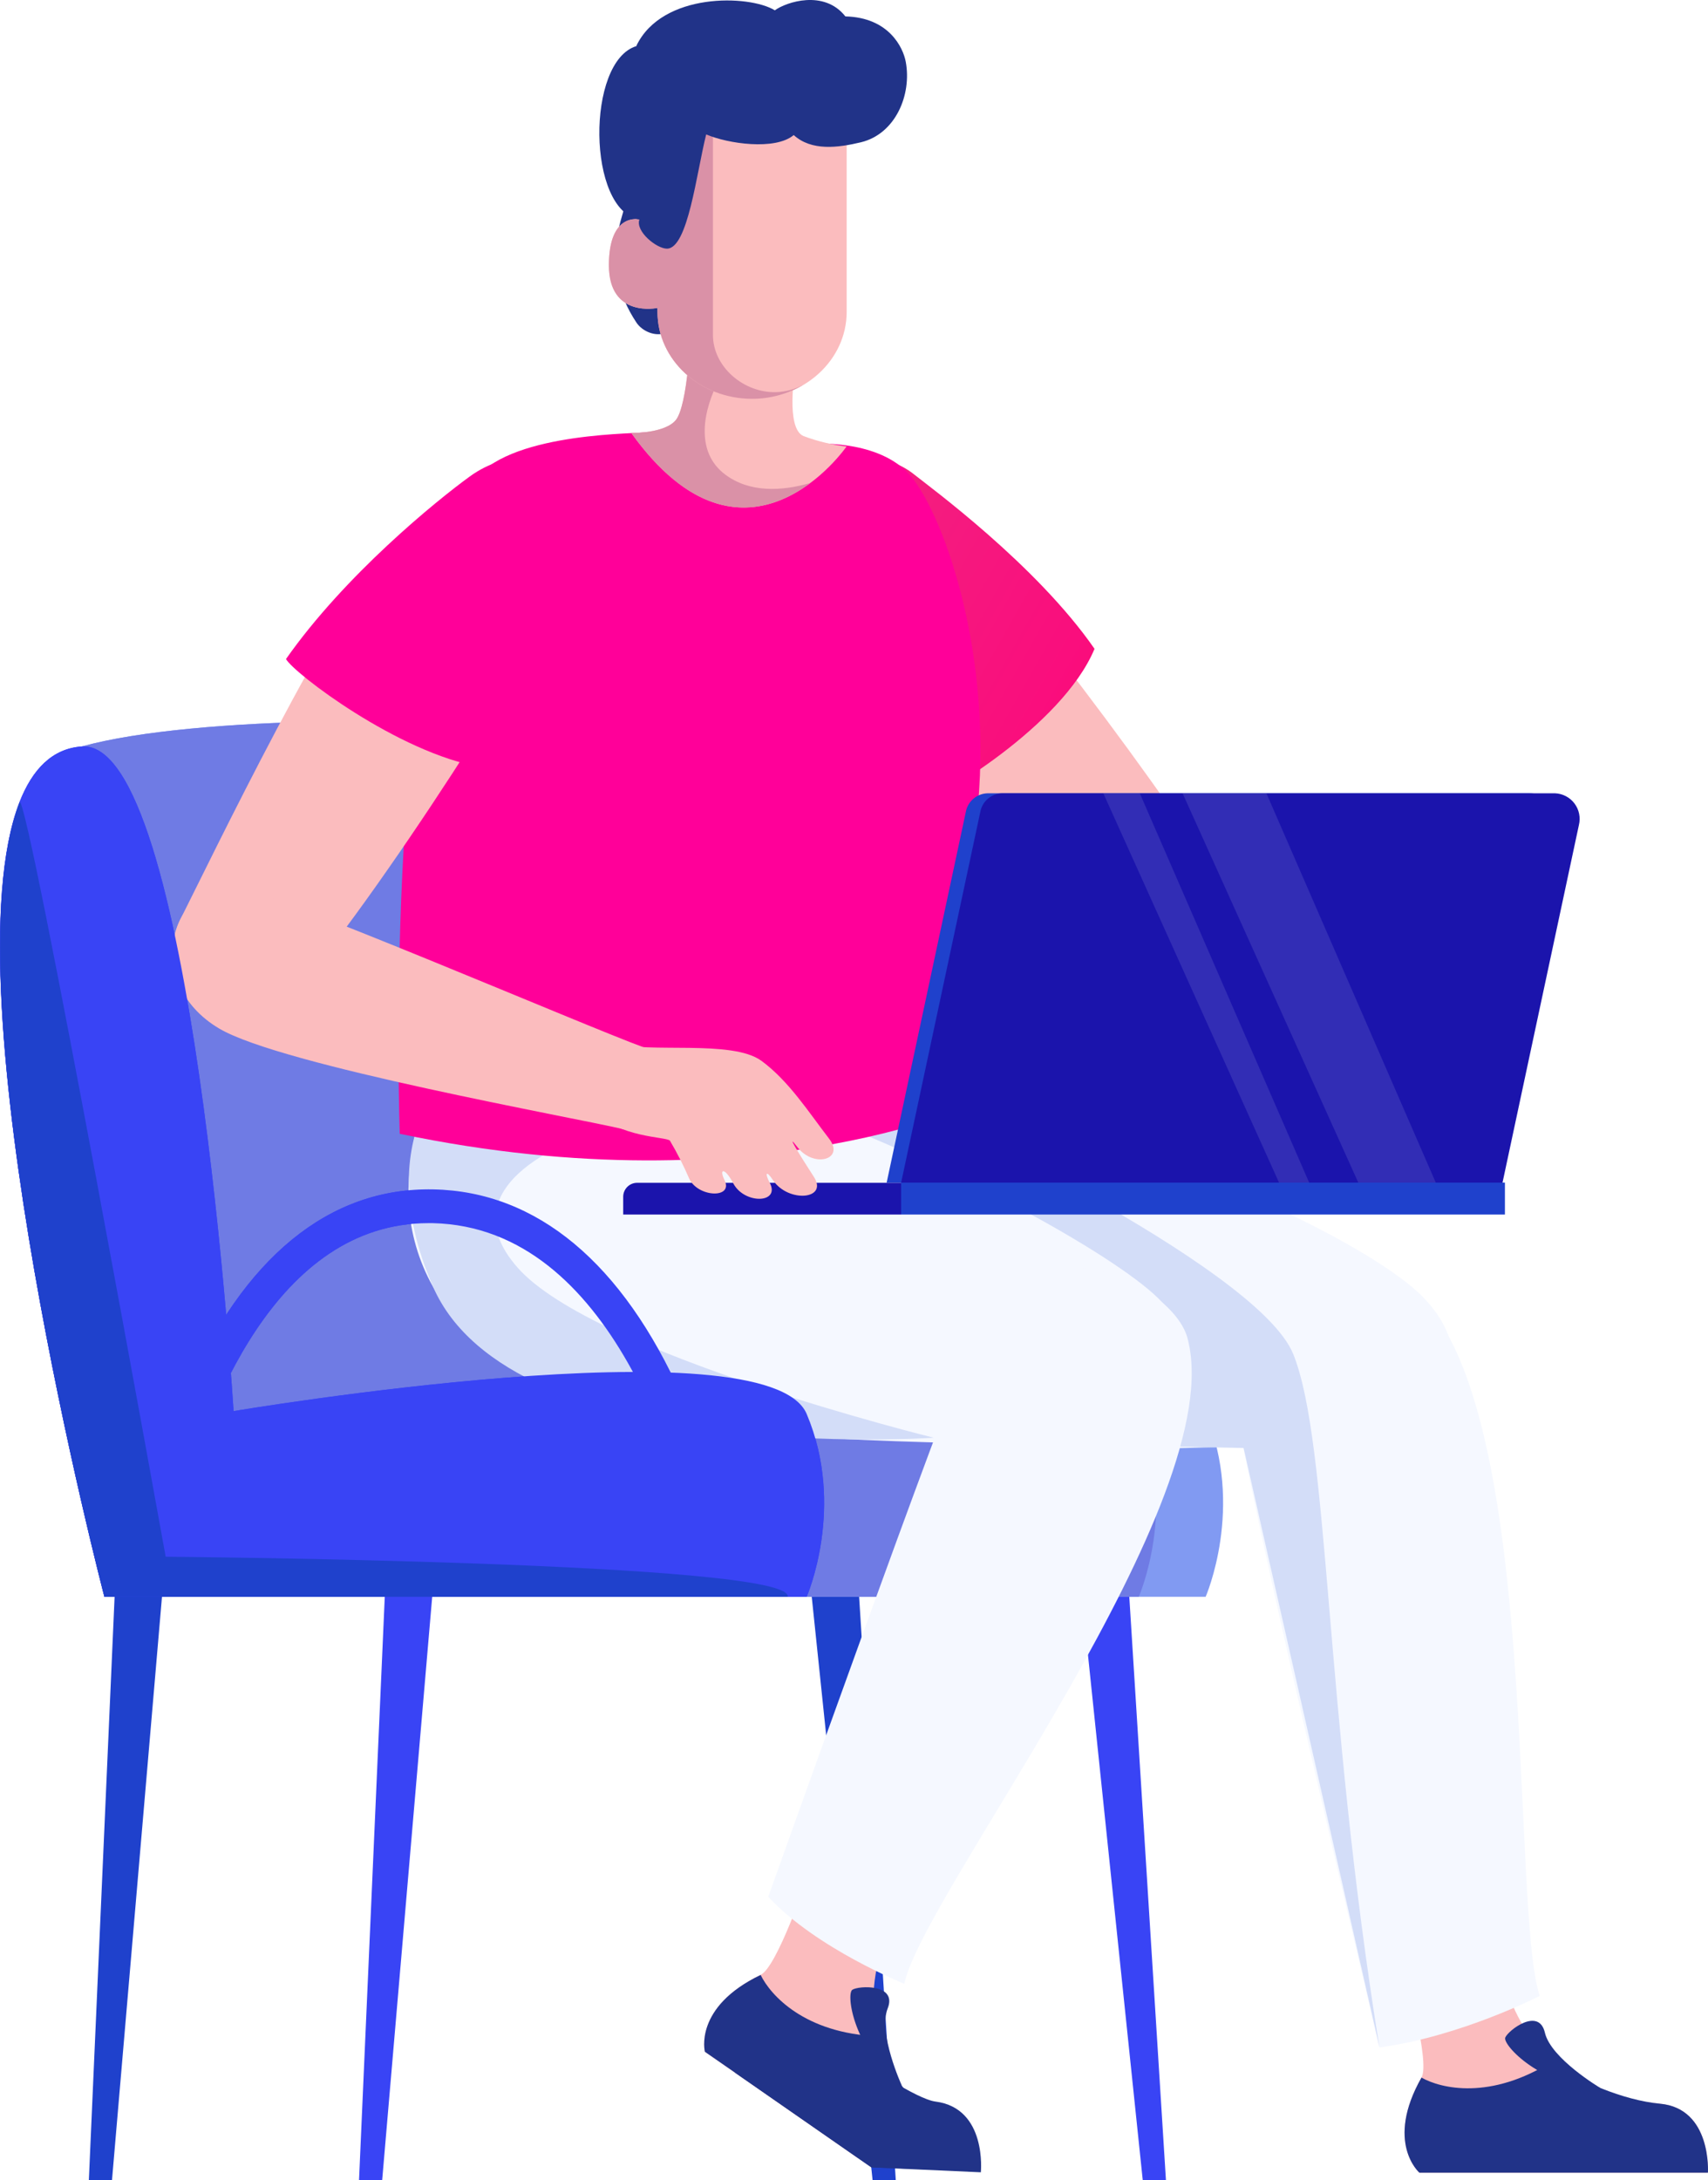 <?xml version="1.0" encoding="UTF-8"?> <svg xmlns="http://www.w3.org/2000/svg" width="185" height="236" viewBox="0 0 185 236" fill="none"> <g clip-path="url(#clip0)"> <path d="M123.775 236H126.287L122.047 168.537H116.734L123.775 236Z" fill="#3944F5"></path> <path d="M94.512 236H97.024L92.784 168.537H87.472L94.512 236Z" fill="#1F41CC"></path> <path d="M12.131 236H9.624L12.603 168.537H17.915L12.131 236Z" fill="#1F41CC"></path> <path d="M41.395 236H38.888L41.866 168.537H47.184L41.395 236Z" fill="#3944F5"></path> <path d="M125.646 171.282C124.14 163.418 116.956 132.889 96.21 132.422C75.465 131.954 68.54 163.345 67.12 171.282H63.41C64.597 164.239 66.602 157.359 69.382 150.78C75.739 136.125 85.031 128.55 96.292 128.766C107.552 128.983 116.816 136.775 123.24 151.19C126.047 157.628 128.096 164.37 129.347 171.282H125.646Z" fill="#3944F5"></path> <path d="M8.874 80.803V141.683L22.666 161.178L53.57 163.543C54.084 169.274 54.532 172.852 54.532 172.852H130.589C130.589 172.852 134.843 163.114 130.589 153.063C127.701 146.22 104.603 145.425 90.166 145.632C83.376 145.719 78.487 146.017 78.487 146.017V145.719C78.367 141.288 76.861 88.562 67.53 81.232V81.198C67.326 81.051 67.108 80.924 66.88 80.818C66.726 80.73 66.565 80.656 66.399 80.596C66.352 80.57 66.302 80.549 66.25 80.534C66.218 80.517 66.184 80.508 66.149 80.505C61.539 78.838 48.459 77.919 35.389 78.097C25.187 78.275 15.014 79.103 8.874 80.803Z" fill="#819AF2"></path> <path d="M8.874 80.803V141.683L22.666 161.178L53.57 163.543C54.084 169.274 54.532 172.852 54.532 172.852H123.346C123.346 172.852 127.615 163.114 123.346 153.063C120.911 147.284 104.045 145.839 90.142 145.632C85.773 145.555 81.697 145.632 78.463 145.719C74.065 145.839 71.197 146.017 71.197 146.017C71.197 146.017 69.989 88.885 60.239 81.232V81.198C60.043 81.05 59.832 80.922 59.609 80.818C59.448 80.727 59.279 80.653 59.104 80.596C59.06 80.596 59.017 80.548 58.974 80.534C58.935 80.518 58.895 80.508 58.853 80.505C55.119 79.147 45.755 78.275 35.36 78.097C25.187 78.275 15.014 79.103 8.874 80.803Z" fill="#6F7BE4"></path> <path d="M11.309 172.852H87.375C87.375 172.852 91.629 163.114 87.375 153.063C83.121 143.012 25.298 152.755 25.298 152.755C25.298 152.755 20.866 79.946 8.864 80.803C5.674 81.025 3.503 83.255 2.098 86.862C-5.852 107.373 11.309 172.852 11.309 172.852Z" fill="#3944F5"></path> <path d="M11.308 172.852H85.315C86.022 169.067 17.944 168.518 17.944 168.518C17.944 168.518 3.094 86.163 2.131 86.843C-5.852 107.373 11.308 172.852 11.308 172.852Z" fill="#1F41CC"></path> <path d="M75.932 169.394C73.872 159.714 66.399 132.845 46.876 132.407H46.395C29.942 132.407 22.266 152.48 19.162 164.342C18.412 163.22 17.718 161.795 16.756 160.008C16.74 159.976 16.723 159.946 16.703 159.916C17.628 156.804 18.733 153.749 20.014 150.766C26.371 136.111 35.668 128.535 46.924 128.752C58.179 128.969 67.448 136.761 73.872 151.175C76.463 157.135 78.399 163.358 79.647 169.736C78.444 169.664 77.188 169.553 75.932 169.394Z" fill="#3944F5"></path> <path d="M152.148 213.475H162.681C164.553 221.533 170.188 226.845 179.794 227.726C185.433 228.241 184.991 235.196 184.991 235.196H153.74C153.74 235.196 149.977 231.926 153.966 224.899C154.943 223.18 152.148 213.475 152.148 213.475Z" fill="#FBBCBE"></path> <path d="M179.794 227.726C185.433 228.241 184.991 235.196 184.991 235.196H153.74C153.74 235.196 149.977 231.926 153.966 224.899C156.084 226.103 161.469 227.37 168.158 223.127C170.737 225.222 175.876 227.365 179.794 227.726Z" fill="#213388"></path> <path d="M89.002 68.773C92.135 76.315 114.709 100.183 118.837 104.749C123.837 110.253 135.824 105.461 133.789 98.969C131.989 93.19 107.976 61.732 104.459 58.823C98.121 53.574 85.085 59.334 89.002 68.773Z" fill="#FBBCBE"></path> <path d="M79.194 119.428C65.388 125.207 75.936 147.635 93.761 153.453C111.585 159.271 131.522 155.635 147.022 156.762C151.425 157.08 162.676 149.75 154.414 140.705C146.151 131.661 97.837 111.602 79.194 119.428Z" fill="#F5F8FF"></path> <path d="M153.87 140.445C166.863 153.203 163.624 206.56 166.771 216.057C166.771 216.057 158.273 220.439 149.414 221.639C149.414 221.639 134.496 159.093 133.885 151.989C132.552 137.127 149.592 136.246 153.87 140.445Z" fill="#F5F8FF"></path> <path d="M98.51 119.471C98.51 119.471 136.175 136.925 140.078 146.585C143.981 156.246 143.403 184.478 149.413 221.629L134.698 156.747L110.156 156.266L82.562 129.421L98.51 119.471Z" fill="#D3DDF8"></path> <path d="M46.515 119.428C41.188 130.216 44.715 145.29 62.54 151.113C80.364 156.935 100.181 155.635 116.917 156.762C121.325 157.056 134.126 150.019 125.863 140.965C117.601 131.911 55.471 101.281 46.515 119.428Z" fill="#F5F8FF"></path> <path d="M99.757 86.973C92.337 78.689 86.764 67.275 85.022 63.143C80.879 53.328 92.534 46.138 99.025 51.368C100.647 52.673 112.249 61.13 118.553 70.237C115.012 78.704 101.374 86.558 99.757 86.973Z" fill="url(#paint0_linear)"></path> <path d="M63.478 122.929C63.478 122.929 47.81 127.885 56.077 137.238C64.344 146.59 101.143 155.635 101.143 155.635C101.143 155.635 55.384 158.823 46.891 139.26C39.533 122.322 50.067 114.626 50.067 114.626L63.478 122.929Z" fill="#D3DDF8"></path> <path d="M87.856 48.059C87.856 48.059 94.67 47.472 98.265 51.108C101.86 54.744 107.918 70.69 105.734 89.058C103.549 107.427 107.115 118.879 107.115 118.879C107.115 118.879 82.63 130.991 43.295 122.732C43.295 122.732 41.525 70.911 50.85 52.769C53.81 46.99 67.693 46.99 69.777 46.807C71.861 46.624 87.856 48.059 87.856 48.059Z" fill="url(#paint1_linear)"></path> <path d="M86.128 40.016C86.128 40.016 85.041 46.369 87.038 47.207C88.539 47.769 90.103 48.146 91.696 48.329C91.696 48.329 80.792 64.125 68.386 46.884C68.386 46.884 72.086 46.932 73.232 45.439C74.377 43.946 75.089 36.539 74.516 31.656L86.128 40.016Z" fill="#FBBCBE"></path> <path d="M73.232 45.425C74.382 43.932 75.089 36.525 74.516 31.641L81.138 36.419C79.829 37.589 77.842 40.874 77.904 41.081C76.181 44.327 75.205 48.892 78.573 51.387C81.162 53.313 84.598 53.212 87.779 52.278C83.52 55.461 76.23 57.821 68.386 46.874C68.386 46.874 72.086 46.923 73.232 45.425Z" fill="#DA91A7"></path> <path d="M173.325 226.016C173.325 226.016 167.984 222.843 167.334 220.04C166.684 217.237 163.364 219.78 163.042 220.565C162.719 221.35 166.959 225.934 173.325 226.016Z" fill="#213388"></path> <path d="M82.394 213.774C84.18 212.917 87.404 203.347 87.404 203.347L96.066 209.358C93.01 217.063 94.622 224.625 102.009 230.828C102.895 231.534 103.522 232.515 103.789 233.616H92.923L76.345 222.106C76.345 222.106 75.113 217.275 82.394 213.774Z" fill="#FBBCBE"></path> <path d="M76.35 222.106L79.55 224.321L94.381 234.618L103.948 234.965C103.973 234.169 103.81 233.379 103.471 232.659C103.132 231.939 102.628 231.31 101.999 230.823C100.261 229.28 98.752 227.496 97.519 225.525C96.473 223.946 95.647 222.232 95.065 220.43C87.153 220.102 83.453 215.98 82.389 213.789C75.113 217.275 76.35 222.106 76.35 222.106Z" fill="#213388"></path> <path d="M79.551 224.321L94.382 234.618L106.239 235.152C106.239 235.152 106.942 228.212 101.321 227.495C99.29 227.23 93.771 223.526 92.568 222.477C86.827 225.838 82.125 225.337 79.551 224.321Z" fill="#213388"></path> <path d="M97.668 225.742C97.668 225.742 95.084 220.088 96.148 217.415C97.211 214.742 93.034 214.935 92.322 215.392C91.61 215.85 92.481 222.033 97.668 225.742Z" fill="#213388"></path> <path d="M128.606 144.799C133.418 162.372 99.993 204.965 97.948 214.747C97.948 214.747 88.449 210.952 83.213 205.331C83.213 205.331 102.515 151.166 105.532 144.707C111.845 131.208 127.018 139.015 128.606 144.799Z" fill="#F5F8FF"></path> <path d="M68.92 34.897C69.545 35.86 70.975 36.481 72.11 36.029C73.332 35.547 72.683 33.621 72.245 32.773C71.653 31.617 71.913 18.908 71.855 18.903C71.456 18.71 67.765 21.701 67.669 22.274C67.433 23.652 64.916 28.858 68.92 34.897Z" fill="#213388"></path> <path d="M91.706 14.549V33.765C91.706 38.957 87.12 43.171 81.461 43.171C75.802 43.171 71.216 38.957 71.216 33.765V33.332C71.216 33.332 65.951 34.478 65.951 28.713C65.951 22.948 69.262 23.758 69.262 23.758V14.549H91.706Z" fill="#FBBCBE"></path> <path d="M69.252 23.758V12.05H77.221C77.221 12.103 77.221 16.259 77.221 16.317V36.25C77.221 39.737 80.59 42.564 84.088 42.449C85.125 42.413 86.139 42.132 87.048 41.63C85.36 42.643 83.429 43.176 81.461 43.171C75.802 43.171 71.216 38.957 71.216 33.765V33.332C71.216 33.332 65.951 34.478 65.951 28.713C65.951 22.948 69.252 23.758 69.252 23.758Z" fill="#DA91A7"></path> <path d="M69.253 23.758C68.81 25.058 71.12 26.912 72.236 26.917C74.517 26.917 75.436 18.73 76.49 14.549C78.834 15.565 83.983 16.302 85.97 14.621C87.895 16.365 90.739 16.004 93.251 15.402C96.99 14.501 98.78 10.253 98.102 6.67C97.818 5.163 96.292 1.888 91.567 1.777C89.257 -1.156 85.152 0.222 83.925 1.117C81.144 -0.588 71.74 -0.852 68.94 4.936C68.94 4.936 68.94 4.975 68.94 4.989C63.468 6.612 63.584 22.823 69.253 23.758Z" fill="#213388"></path> <path d="M42.593 58.625C36.664 64.231 22.411 93.84 19.625 99.345C16.256 105.977 22.599 113.47 28.667 110.383C33.835 107.754 55.932 73.878 57.395 69.553C60.032 61.717 50.014 51.575 42.593 58.625Z" fill="#FBBCBE"></path> <path d="M30.977 71.34C37.372 62.238 47.232 54.233 50.861 51.594C59.484 45.334 69.108 55.096 65.475 62.604C64.57 64.477 59.595 74.851 52.145 83.048C43.103 81.507 31.766 72.819 30.977 71.34Z" fill="url(#paint2_linear)"></path> <path d="M163.003 128.02H97.606V131.473H163.003V128.02Z" fill="#1F41CC"></path> <path d="M97.606 131.473H67.501V129.546C67.502 129.146 67.662 128.763 67.945 128.48C68.228 128.198 68.612 128.039 69.012 128.039H97.606V131.473Z" fill="#1B14AC"></path> <path d="M161.161 128.02H96.037L104.612 87.883C104.715 87.328 105.006 86.826 105.435 86.46C105.865 86.094 106.407 85.888 106.97 85.875H165.621C167.951 85.875 169.673 88.182 169.158 90.599L161.161 128.02Z" fill="#1F41CC"></path> <path d="M162.743 128.02H97.606L106.181 87.883C106.284 87.329 106.575 86.826 107.004 86.461C107.434 86.095 107.975 85.888 108.539 85.875H168.436C168.847 85.891 169.249 85.999 169.613 86.191C169.978 86.382 170.295 86.652 170.542 86.981C170.789 87.31 170.959 87.691 171.041 88.094C171.123 88.497 171.114 88.914 171.016 89.313L162.743 128.02Z" fill="#1B14AC"></path> <path opacity="0.11" d="M137.171 85.879L155.516 128.02H147.123L128.091 85.879H137.171Z" fill="#F0F5FF"></path> <path opacity="0.11" d="M123.457 85.879L141.801 128.02H138.538L119.506 85.879H123.457Z" fill="#F0F5FF"></path> <path d="M23.744 111.342C30.48 115.339 62.193 120.974 67.501 122.231C73.906 123.758 76.163 115.686 69.762 113.389C63.612 111.168 29.34 96.412 25.49 96.051C18.522 95.41 15.298 106.343 23.744 111.342Z" fill="#FBBCBE"></path> <path d="M88.15 127.389C86.519 124.87 85.008 122.404 86.384 124.191C88.145 126.474 91.548 125.53 89.801 123.261C87.611 120.42 85.431 117.001 82.472 114.833C79.272 112.493 70.138 114.082 66.592 112.907C65.148 112.425 63.315 119.312 64.186 120.208C67.13 123.199 72.097 123.03 72.559 123.473C73.349 124.809 74.052 126.194 74.666 127.62C75.653 129.647 79.479 129.753 78.473 127.74C77.847 126.464 78.502 126.344 79.435 128.121C80.658 130.399 84.575 130.274 83.362 128.015C82.847 127.052 82.943 126.57 83.737 127.769C85.388 130.23 89.748 129.855 88.15 127.389Z" fill="#FBBCBE"></path> <path d="M11.309 172.852H87.375C87.375 172.852 91.629 163.114 87.375 153.063C83.121 143.012 25.298 152.755 25.298 152.755C25.298 152.755 20.866 79.946 8.864 80.803C5.674 81.025 3.503 83.255 2.098 86.862C-5.852 107.373 11.309 172.852 11.309 172.852Z" fill="#3944F5"></path> <path d="M11.308 172.852H85.315C86.022 169.067 17.944 168.518 17.944 168.518C17.944 168.518 3.094 86.163 2.131 86.843C-5.852 107.373 11.308 172.852 11.308 172.852Z" fill="#1F41CC"></path> <path d="M75.932 169.394C73.872 159.714 66.399 132.845 46.876 132.407H46.395C29.942 132.407 22.266 152.48 19.162 164.342C18.412 163.22 17.718 161.795 16.756 160.008C16.74 159.976 16.723 159.946 16.703 159.916C17.628 156.804 18.733 153.749 20.014 150.766C26.371 136.111 35.668 128.535 46.924 128.752C58.179 128.969 67.448 136.761 73.872 151.175C76.463 157.135 78.399 163.358 79.647 169.736C78.444 169.664 77.188 169.553 75.932 169.394Z" fill="#3944F5"></path> </g> <defs> <linearGradient id="paint0_linear" x1="62.099" y1="43.796" x2="132.835" y2="83.791" gradientUnits="userSpaceOnUse"> <stop stop-color="#EB3584"></stop> <stop offset="1" stop-color="#FF007A"></stop> </linearGradient> <linearGradient id="paint1_linear" x1="-153607" y1="120588" x2="-162106" y2="120588" gradientUnits="userSpaceOnUse"> <stop stop-color="#FF0099"></stop> <stop offset="1" stop-color="#FF0099"></stop> </linearGradient> <linearGradient id="paint2_linear" x1="80241.6" y1="47141.5" x2="78852.3" y2="52197.3" gradientUnits="userSpaceOnUse"> <stop stop-color="#FF0099"></stop> <stop offset="1" stop-color="#FF007A"></stop> </linearGradient> <clipPath id="clip0"> <rect width="185" height="236" fill="white"></rect> </clipPath> </defs> </svg> 